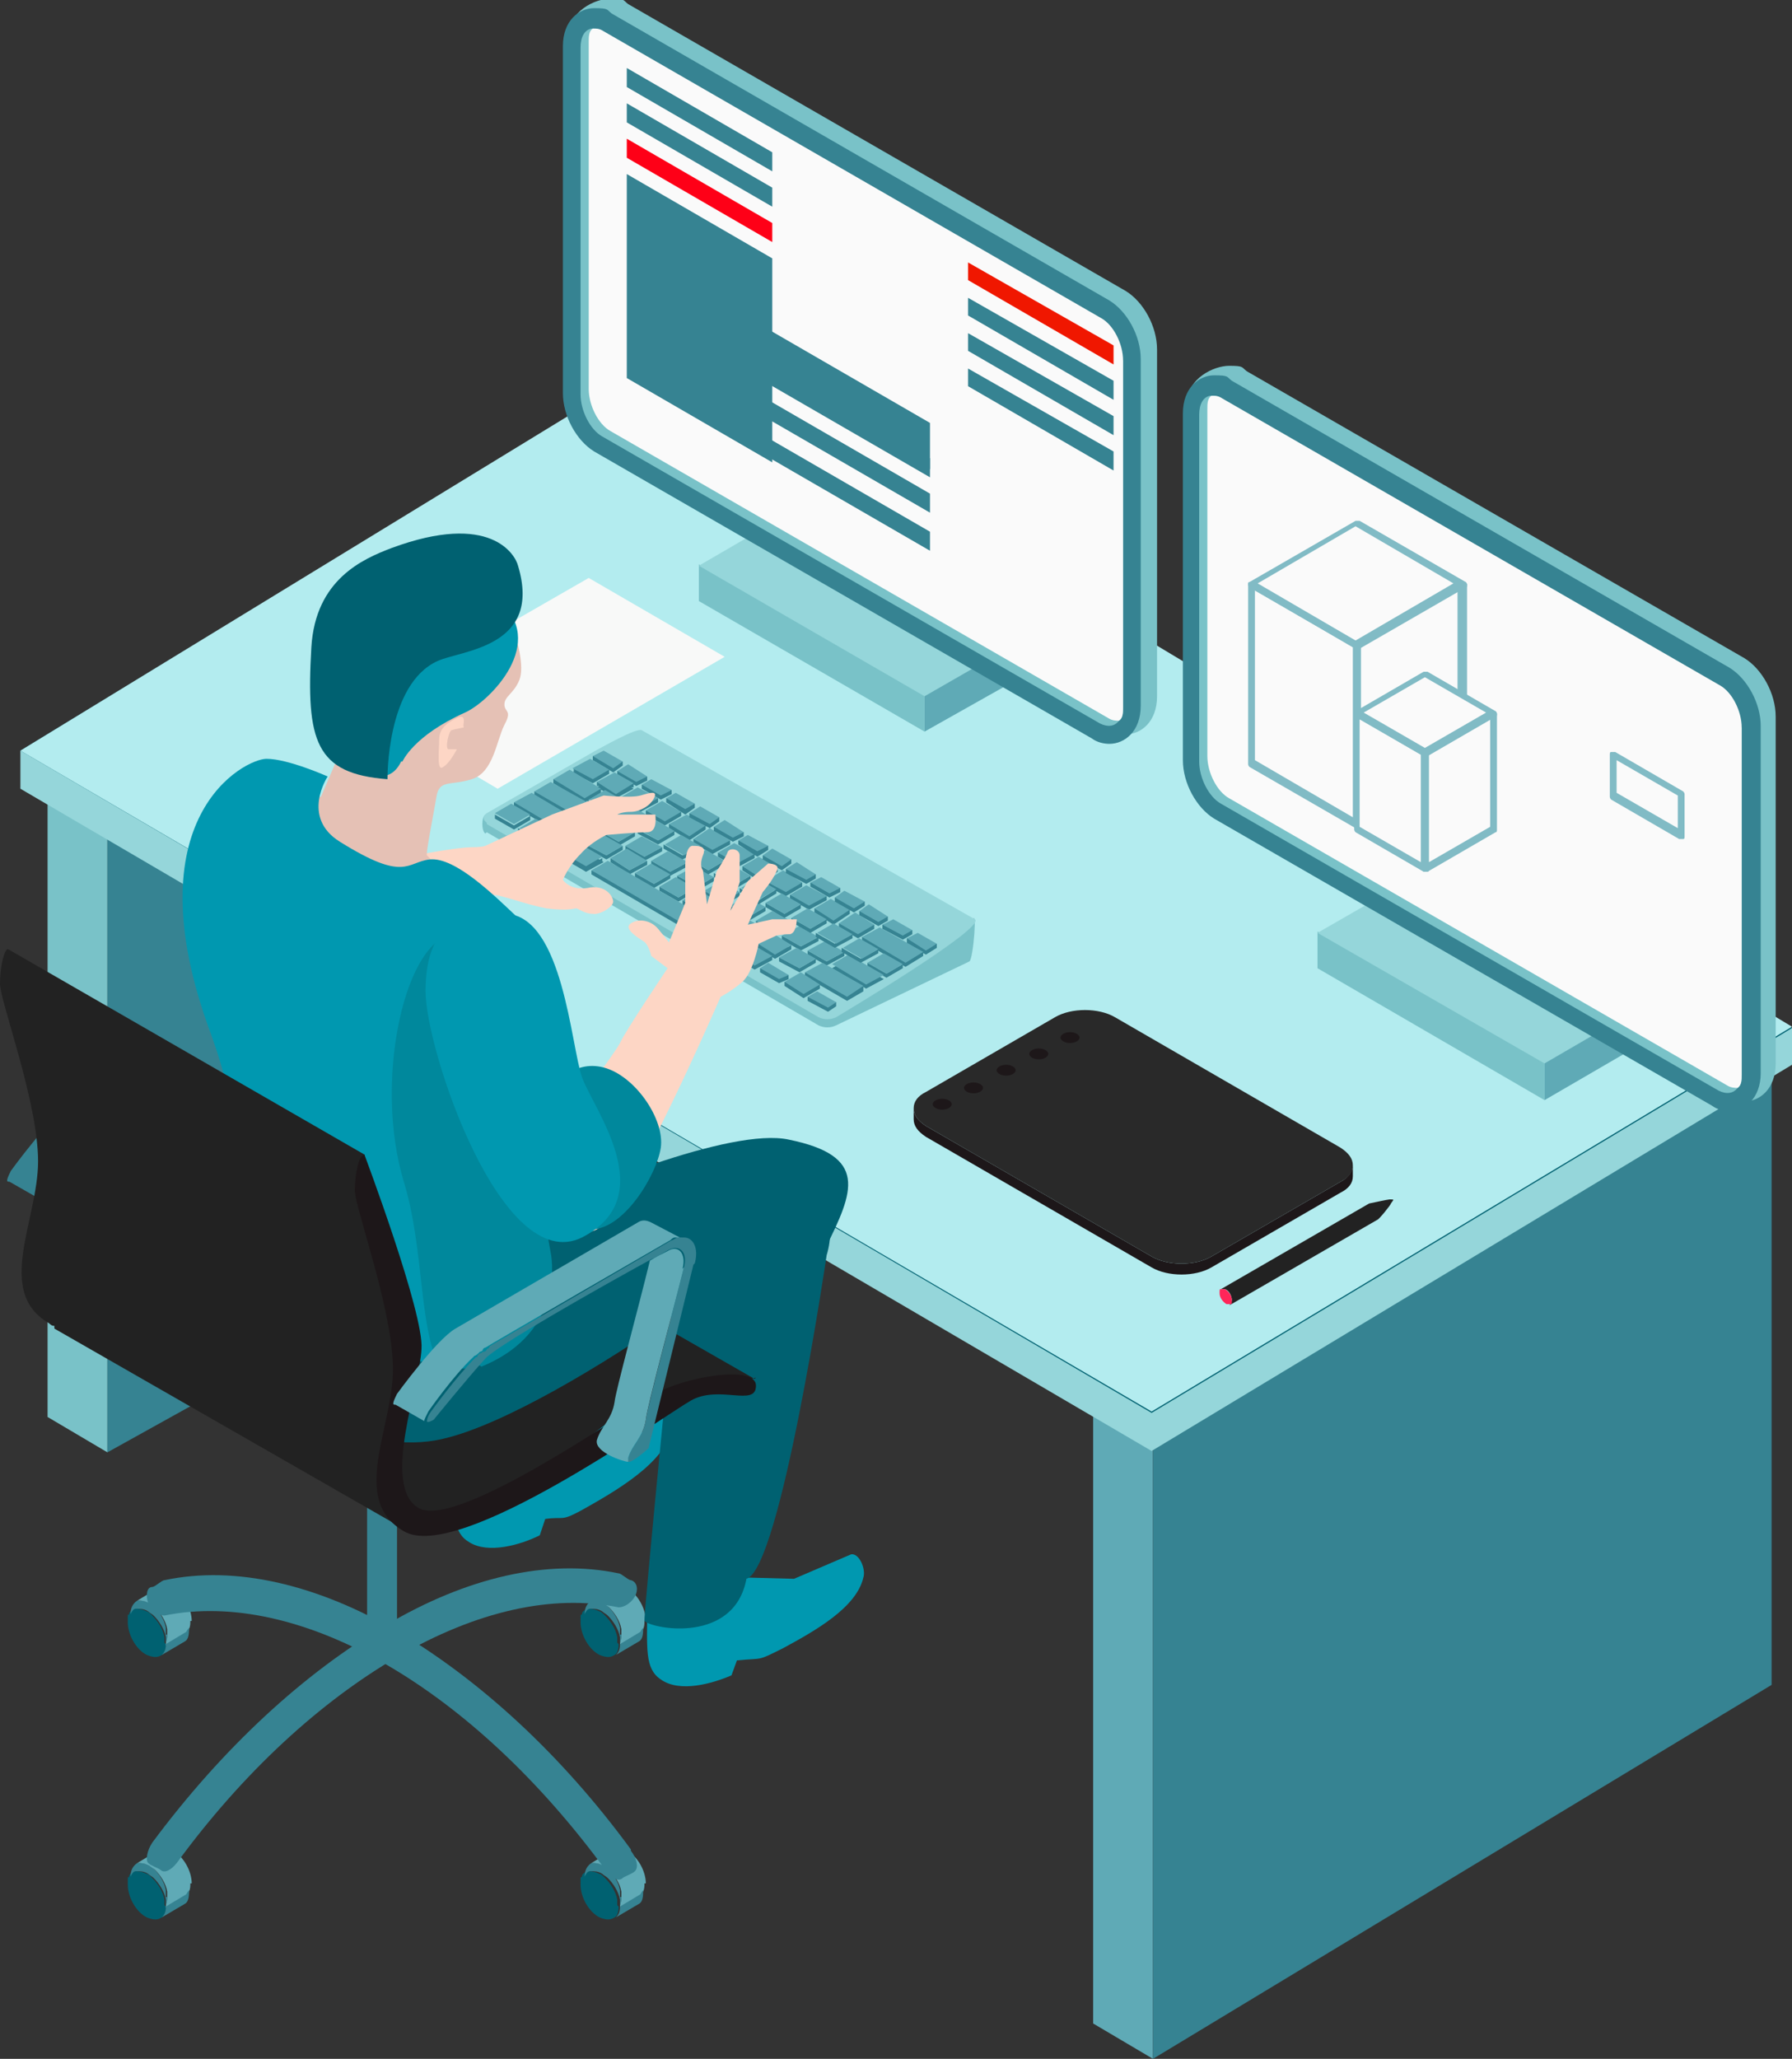<?xml version="1.0" encoding="UTF-8"?>
<svg id="_レイヤー_1" data-name="レイヤー_1" xmlns="http://www.w3.org/2000/svg" version="1.1" viewBox="0 0 131.8 151.4">
  <rect x="0" y="0" width="131.8" height="151.4" fill="#333333" stroke="none"/>
  <!-- Generator: Adobe Illustrator 29.1.0, SVG Export Plug-In . SVG Version: 2.1.0 Build 142)  -->
  <defs>
    <style>
      .st0 {
        fill: #292929;
      }

      .st1, .st2 {
        fill: #006171;
      }

      .st1, .st3 {
        fill-rule: evenodd;
      }

      .st4 {
        fill: #fdd6c5;
      }

      .st3, .st5 {
        fill: #0098b0;
      }

      .st6 {
        fill: #79c2c8;
      }

      .st7 {
        fill: #f01700;
      }

      .st8 {
        fill: #81bbc5;
      }

      .st9 {
        fill: #95d6da;
      }

      .st10 {
        fill: #fe0017;
      }

      .st11 {
        fill: #fafafa;
      }

      .st12 {
        fill: #5faab6;
      }

      .st13 {
        fill: #e5c1b5;
      }

      .st14 {
        fill: #00889c;
      }

      .st15 {
        fill: #1d1719;
      }

      .st16 {
        fill: #ff2659;
      }

      .st17 {
        fill: #b3ecef;
      }

      .st18 {
        fill: #f8f9f8;
      }

      .st19 {
        fill: #222;
      }

      .st20 {
        fill: #368392;
      }
    </style>
  </defs>
  <g>
    <g>
      <polygon class="st12" points="84.8 151.4 80.4 148.8 80.4 103.8 84.8 106.5 84.8 151.4"/>
      <polygon class="st6" points="7.9 106.8 3.5 104.2 3.5 57.6 7.9 60.2 7.9 106.8"/>
      <polygon class="st20" points="7.9 106.8 57.6 79.2 34.1 45.8 7.9 60.2 7.9 106.8"/>
      <polygon class="st20" points="130.3 123.9 84.8 151.4 84.8 106.5 130.3 78.9 130.3 123.9"/>
      <g>
        <polygon class="st9" points="84.7 106.7 1.5 58 1.5 55.2 131.8 75.6 131.8 78.3 84.7 106.7"/>
        <polygon class="st2" points="84.7 103.9 1.5 55.2 49.3 26.1 131.8 75.6 84.7 103.9"/>
        <polygon class="st17" points="84.7 103.8 1.5 55.2 49.3 26 131.8 75.5 84.7 103.8"/>
      </g>
    </g>
    <g>
      <path class="st6" d="M35.8,61.2l24.4,14.2c.4.2.9.2,1.3,0l9.8-4.7c.3-.2.6-4.3.2-2.9l-26.5-11c-.4-.2-.9-.2-1.3,0l-8,3.1c-.3.2-.3,1.2,0,1.4Z"/>
      <g>
        <path class="st9" d="M35.8,60.6l24.4,14.2c.4.2.9.2,1.3,0,0,0,11.1-6.6,10.2-7.2l-24.5-13.9c-.4-.2-3,1.3-3.4,1.5l-8,4.6c-.3.2-.3.5,0,.7Z"/>
        <polygon class="st20" points="45.1 56.8 43.6 55.9 44.4 55.5 45.8 56.3 45.1 56.8"/>
        <polygon class="st20" points="46.8 57.8 45.4 57 46.2 56.5 47.6 57.4 46.8 57.8"/>
        <polygon class="st20" points="43.6 57.6 42.1 56.8 43.4 56.1 44.8 56.9 43.6 57.6"/>
        <polygon class="st20" points="45.3 58.7 43.9 57.9 45.2 57.1 46.6 58 45.3 58.7"/>
        <polygon class="st20" points="67.9 70.3 66.6 71.1 63.4 69.2 63.4 68.9 67.9 70 67.9 70.3"/>
        <polygon class="st20" points="44.2 58.3 43 59 40.7 57.6 41.9 56.9 44.2 58.3"/>
        <polygon class="st20" points="41.9 60 39.3 58.5 40.5 57.8 43.2 59.3 41.9 60"/>
        <polygon class="st20" points="57 68.8 55.6 68 56.8 67.3 58.3 68.1 57 68.8"/>
        <polygon class="st20" points="65 72 63.7 72.7 61.2 71.2 62.4 70.5 65 72"/>
        <polygon class="st20" points="41 61.2 37.8 59.3 39.1 58.6 42.3 60.5 41 61.2"/>
        <polygon class="st20" points="42.8 62.2 41.4 61.4 42.6 60.7 44 61.5 42.8 62.2"/>
        <polygon class="st20" points="57 70.5 55.6 69.6 56.8 68.9 58.2 69.8 57 70.5"/>
        <polygon class="st20" points="62.3 73.6 59.2 71.8 59.2 71.5 63.5 72.5 63.5 72.9 62.3 73.6"/>
        <polygon class="st20" points="43.1 64.1 41.7 63.3 42.9 62.5 44.4 63.4 43.1 64.1"/>
        <polygon class="st20" points="56.8 70.6 55.5 71.3 43.5 64.3 43.5 64 56.8 70.3 56.8 70.6"/>
        <polygon class="st20" points="57.3 72.3 55.9 71.5 55.9 71.2 58 71.7 58 72 57.3 72.3"/>
        <polygon class="st20" points="59.1 73.4 57.7 72.5 57.7 72.2 60.3 72.4 60.3 72.7 59.1 73.4"/>
        <polygon class="st20" points="60.9 74.4 59.4 73.6 59.4 73.3 61.5 73.7 61.5 74 60.9 74.4"/>
        <rect class="st20" x="43.6" y="55.6" width=".9" height=".3"/>
        <rect class="st20" x="45.2" y="56" width=".6" height=".3"/>
        <rect class="st20" x="46.6" y="57.1" width="1" height=".3"/>
        <rect class="st20" x="45.4" y="56.7" width="1" height=".3"/>
        <rect class="st20" x="43.9" y="57.5" width="1.2" height=".3"/>
        <rect class="st20" x="45.7" y="57.6" width=".9" height=".3"/>
        <rect class="st20" x="42.2" y="56.5" width="1" height=".3"/>
        <rect class="st20" x="43.5" y="56.6" width="1.3" height=".3"/>
        <rect class="st20" x="40.7" y="57.3" width="1.1" height=".3"/>
        <rect class="st20" x="41.8" y="58" width="2.4" height=".3"/>
        <rect class="st20" x="39.3" y="58.2" width=".9" height=".3"/>
        <rect class="st20" x="41.2" y="59" width="2" height=".3"/>
        <rect class="st20" x="39.6" y="60.2" width="2.7" height=".3"/>
        <rect class="st20" x="37.8" y="59" width=".8" height=".3"/>
        <rect class="st20" x="42.5" y="61.2" width="1.6" height=".3"/>
        <rect class="st20" x="41.4" y="61.1" width="1" height=".3"/>
        <polygon class="st12" points="45.1 56.5 43.6 55.6 44.4 55.2 45.8 56 45.1 56.5"/>
        <polygon class="st12" points="46.8 57.5 45.4 56.7 46.2 56.2 47.6 57.1 46.8 57.5"/>
        <g>
          <polygon class="st20" points="68.1 70.2 66.7 69.4 66.7 69 68.9 69.4 68.9 69.7 68.1 70.2"/>
          <polygon class="st12" points="68.1 69.9 66.7 69 67.5 68.6 68.9 69.4 68.1 69.9"/>
        </g>
        <polygon class="st12" points="43.6 57.3 42.1 56.5 43.4 55.8 44.8 56.6 43.6 57.3"/>
        <polygon class="st12" points="45.3 58.4 43.9 57.5 45.2 56.8 46.6 57.6 45.3 58.4"/>
        <g>
          <polygon class="st20" points="63.1 69 61.7 68.2 61.7 67.9 64.3 68 64.3 68.3 63.1 69"/>
          <polygon class="st12" points="63.1 68.7 61.7 67.9 62.9 67.1 64.3 68 63.1 68.7"/>
        </g>
        <g>
          <polygon class="st20" points="61.3 68 59.9 67.1 59.9 66.8 62.5 66.9 62.5 67.2 61.3 68"/>
          <polygon class="st12" points="61.3 67.7 59.9 66.8 61.1 66.1 62.5 66.9 61.3 67.7"/>
        </g>
        <g>
          <polygon class="st20" points="59.5 66.9 58.1 66.1 58.1 65.8 60.8 65.9 60.8 66.2 59.5 66.9"/>
          <polygon class="st12" points="59.5 66.6 58.1 65.8 59.3 65.1 60.8 65.9 59.5 66.6"/>
        </g>
        <g>
          <polygon class="st20" points="57.8 65.9 56.3 65.1 56.3 64.8 59 64.9 59 65.2 57.8 65.9"/>
          <polygon class="st12" points="57.8 65.6 56.3 64.8 57.6 64 59 64.9 57.8 65.6"/>
        </g>
        <g>
          <polygon class="st20" points="56 64.9 54.6 64 54.6 63.7 57.2 63.8 57.2 64.1 56 64.9"/>
          <polygon class="st12" points="56 64.6 54.6 63.7 55.8 63 57.2 63.8 56 64.6"/>
        </g>
        <g>
          <polygon class="st20" points="54.2 63.8 52.8 63 52.8 62.7 55.5 62.8 55.5 63.1 54.2 63.8"/>
          <polygon class="st12" points="54.2 63.5 52.8 62.7 54 62 55.5 62.8 54.2 63.5"/>
        </g>
        <g>
          <polygon class="st20" points="52.4 62.8 51 62 51 61.7 53.7 61.8 53.7 62.1 52.4 62.8"/>
          <polygon class="st12" points="52.4 62.5 51 61.7 52.2 60.9 53.7 61.8 52.4 62.5"/>
        </g>
        <g>
          <polygon class="st20" points="50.7 61.8 49.2 60.9 49.2 60.6 51.9 60.7 51.9 61 50.7 61.8"/>
          <polygon class="st12" points="50.7 61.5 49.2 60.6 50.5 59.9 51.9 60.7 50.7 61.5"/>
        </g>
        <g>
          <polygon class="st20" points="48.9 60.7 47.5 59.9 47.5 59.6 50.1 59.7 50.1 60 48.9 60.7"/>
          <polygon class="st12" points="48.9 60.4 47.5 59.6 48.7 58.9 50.1 59.7 48.9 60.4"/>
        </g>
        <g>
          <polygon class="st20" points="47.1 59.7 45.7 58.9 45.7 58.6 48.4 58.7 48.4 59 47.1 59.7"/>
          <polygon class="st12" points="47.1 59.4 45.7 58.6 46.9 57.9 48.4 58.7 47.1 59.4"/>
        </g>
        <polygon class="st12" points="67.9 70 66.6 70.8 63.4 68.9 64.7 68.2 67.9 70"/>
        <polygon class="st12" points="44.2 58 43 58.7 40.7 57.3 41.9 56.6 44.2 58"/>
        <g>
          <polygon class="st20" points="65.2 71.6 63.8 70.8 63.8 71.1 65.2 71.9 66.4 71.2 66.4 70.9 65.2 71.6"/>
          <path class="st12" d="M66.4,70.9l-1.4-.8-1.2.7s1.4.8,1.4.8l1.2-.7Z"/>
        </g>
        <polygon class="st12" points="41.9 59.7 39.3 58.2 40.5 57.5 43.2 59 41.9 59.7"/>
        <g>
          <polygon class="st20" points="58.9 69.6 57.5 68.8 57.5 69.1 58.9 69.9 60.2 69.2 60.2 68.9 58.9 69.6"/>
          <polygon class="st12" points="60.2 68.9 58.8 68.1 57.5 68.8 58.9 69.6 60.2 68.9"/>
        </g>
        <g>
          <polygon class="st20" points="57 68.5 55.6 67.7 55.6 68 57 68.8 58.3 68.1 58.3 67.8 57 68.5"/>
          <polygon class="st12" points="58.3 67.8 56.8 67 55.6 67.7 57 68.5 58.3 67.8"/>
        </g>
        <g>
          <polygon class="st20" points="55.1 67.4 53.7 66.6 53.7 66.9 55.1 67.7 56.3 67 56.3 66.7 55.1 67.4"/>
          <polygon class="st12" points="56.3 66.7 54.9 65.9 53.7 66.6 55.1 67.4 56.3 66.7"/>
        </g>
        <g>
          <polygon class="st20" points="53.2 66.3 51.8 65.5 51.8 65.8 53.2 66.6 54.4 65.9 54.4 65.6 53.2 66.3"/>
          <polygon class="st12" points="54.4 65.6 53 64.8 51.8 65.5 53.2 66.3 54.4 65.6"/>
        </g>
        <g>
          <polygon class="st20" points="51.3 65.2 49.8 64.4 49.8 64.7 51.3 65.5 52.5 64.8 52.5 64.5 51.3 65.2"/>
          <polygon class="st12" points="52.5 64.5 51.1 63.7 49.8 64.4 51.3 65.2 52.5 64.5"/>
        </g>
        <g>
          <polygon class="st20" points="49.3 64.1 47.9 63.3 47.9 63.6 49.3 64.4 50.6 63.7 50.6 63.4 49.3 64.1"/>
          <polygon class="st12" points="50.6 63.4 49.1 62.6 47.9 63.3 49.3 64.1 50.6 63.4"/>
        </g>
        <g>
          <polygon class="st20" points="47.4 63 46 62.2 46 62.5 47.4 63.3 48.7 62.6 48.7 62.3 47.4 63"/>
          <polygon class="st12" points="48.7 62.3 47.2 61.5 46 62.2 47.4 63 48.7 62.3"/>
        </g>
        <g>
          <polygon class="st20" points="45.5 61.9 44.1 61.1 44.1 61.4 45.5 62.2 46.7 61.5 46.7 61.2 45.5 61.9"/>
          <polygon class="st12" points="46.7 61.2 45.3 60.4 44.1 61.1 45.5 61.9 46.7 61.2"/>
        </g>
        <g>
          <polygon class="st20" points="43.6 60.8 42.1 60 42.1 60.3 43.6 61.1 44.8 60.4 44.8 60.1 43.6 60.8"/>
          <polygon class="st12" points="44.8 60.1 43.4 59.3 42.1 60 43.6 60.8 44.8 60.1"/>
        </g>
        <g>
          <polygon class="st20" points="60.8 70.7 59.4 69.9 59.4 70.2 60.8 71 62.1 70.3 62.1 70 60.8 70.7"/>
          <polygon class="st12" points="62.1 70 60.7 69.2 59.4 69.9 60.8 70.7 62.1 70"/>
        </g>
        <polygon class="st12" points="65 71.7 63.7 72.4 61.2 70.9 62.4 70.2 65 71.7"/>
        <polygon class="st12" points="41 60.9 37.8 59 39.1 58.3 42.3 60.2 41 60.9"/>
        <polygon class="st12" points="42.8 61.9 41.4 61.1 42.6 60.4 44 61.2 42.8 61.9"/>
        <g>
          <polygon class="st20" points="58.8 71.2 57.3 70.4 57.3 70.7 58.8 71.5 60 70.8 60 70.5 58.8 71.2"/>
          <polygon class="st12" points="60 70.5 58.6 69.7 57.3 70.4 58.8 71.2 60 70.5"/>
        </g>
        <g>
          <polygon class="st20" points="57 70.2 55.6 69.3 55.6 69.6 57 70.5 58.2 69.8 58.2 69.5 57 70.2"/>
          <polygon class="st12" points="58.2 69.5 56.8 68.6 55.6 69.3 57 70.2 58.2 69.5"/>
        </g>
        <g>
          <polygon class="st20" points="55.2 69.1 53.8 68.3 53.8 68.6 55.2 69.4 56.4 68.7 56.4 68.4 55.2 69.1"/>
          <polygon class="st12" points="56.4 68.4 55 67.6 53.8 68.3 55.2 69.1 56.4 68.4"/>
        </g>
        <g>
          <polygon class="st20" points="53.4 68.1 52 67.3 52 67.6 53.4 68.4 54.7 67.7 54.7 67.4 53.4 68.1"/>
          <polygon class="st12" points="54.7 67.4 53.2 66.6 52 67.3 53.4 68.1 54.7 67.4"/>
        </g>
        <g>
          <polygon class="st20" points="51.7 67.1 50.2 66.2 50.2 66.5 51.7 67.4 52.9 66.7 52.9 66.4 51.7 67.1"/>
          <polygon class="st12" points="52.9 66.4 51.5 65.5 50.2 66.2 51.7 67.1 52.9 66.4"/>
        </g>
        <g>
          <polygon class="st20" points="49.9 66 48.5 65.2 48.5 65.5 49.9 66.3 51.1 65.6 51.1 65.3 49.9 66"/>
          <polygon class="st12" points="51.1 65.3 49.7 64.5 48.5 65.2 49.9 66 51.1 65.3"/>
        </g>
        <g>
          <polygon class="st20" points="48.1 65 46.7 64.2 46.7 64.5 48.1 65.3 49.3 64.6 49.3 64.3 48.1 65"/>
          <polygon class="st12" points="49.3 64.3 47.9 63.5 46.7 64.2 48.1 65 49.3 64.3"/>
        </g>
        <g>
          <polygon class="st20" points="46.3 64 44.9 63.1 44.9 63.4 46.3 64.3 47.6 63.6 47.6 63.3 46.3 64"/>
          <polygon class="st12" points="47.6 63.3 46.1 62.4 44.9 63.1 46.3 64 47.6 63.3"/>
        </g>
        <g>
          <polygon class="st20" points="44.6 62.9 43.1 62.1 43.1 62.4 44.6 63.2 45.8 62.5 45.8 62.2 44.6 62.9"/>
          <polygon class="st12" points="45.8 62.2 44.4 61.4 43.1 62.1 44.6 62.9 45.8 62.2"/>
        </g>
        <polygon class="st12" points="62.3 73.3 59.2 71.5 60.5 70.8 63.5 72.5 62.3 73.3"/>
        <g>
          <path class="st20" d="M37.8,60.7l-1.4-.8v.3s1.4.8,1.4.8l1.2-.7v-.3l-1.2.7Z"/>
          <path class="st12" d="M37.6,59.1l-1.2.7,1.4.8,1.2-.7s-1.4-.8-1.4-.8Z"/>
        </g>
        <g>
          <polygon class="st20" points="39.6 61.7 38.1 60.9 38.1 61.2 39.6 62 40.8 61.3 40.8 61 39.6 61.7"/>
          <path class="st12" d="M39.4,60.2l-1.2.7,1.4.8,1.2-.7s-1.4-.8-1.4-.8Z"/>
        </g>
        <g>
          <polygon class="st20" points="41.3 62.8 39.9 61.9 39.9 62.2 41.3 63.1 42.6 62.3 42.6 62 41.3 62.8"/>
          <path class="st12" d="M41.2,61.2l-1.2.7,1.4.8,1.2-.7s-1.4-.8-1.4-.8Z"/>
        </g>
        <g>
          <polygon class="st20" points="43.1 63.8 41.7 63 41.7 63.2 43.1 64.1 44.3 63.4 44.3 63.1 43.1 63.8"/>
          <path class="st12" d="M42.9,62.2l-1.2.7,1.4.8,1.2-.7s-1.4-.8-1.4-.8Z"/>
        </g>
        <polygon class="st12" points="56.8 70.3 55.5 71 43.5 64 44.7 63.3 56.8 70.3"/>
        <polygon class="st12" points="57.3 72 55.9 71.2 56.5 70.8 58 71.7 57.3 72"/>
        <polygon class="st12" points="59.1 73.1 57.7 72.2 58.9 71.5 60.3 72.4 59.1 73.1"/>
        <polygon class="st12" points="60.9 74.1 59.4 73.3 60.1 72.9 61.5 73.7 60.9 74.1"/>
        <g>
          <polygon class="st20" points="63.3 70.5 61.9 69.7 61.9 70 63.3 70.8 64.6 70.1 64.6 69.8 63.3 70.5"/>
          <path class="st12" d="M64.6,69.8l-1.4-.8-1.2.7s1.4.8,1.4.8l1.2-.7Z"/>
        </g>
        <g>
          <polygon class="st20" points="61.4 69.4 60 68.6 60 68.9 61.4 69.7 62.7 69 62.7 68.7 61.4 69.4"/>
          <path class="st12" d="M62.7,68.7l-1.4-.8-1.2.7s1.4.8,1.4.8l1.2-.7Z"/>
        </g>
        <g>
          <polygon class="st20" points="59.6 68.3 58.2 67.5 58.2 67.8 59.6 68.6 60.8 67.9 60.8 67.6 59.6 68.3"/>
          <path class="st12" d="M60.8,67.6l-1.4-.8-1.2.7s1.4.8,1.4.8l1.2-.7Z"/>
        </g>
        <g>
          <polygon class="st20" points="57.7 67.2 56.3 66.4 56.3 66.7 57.7 67.5 58.9 66.8 58.9 66.5 57.7 67.2"/>
          <path class="st12" d="M58.9,66.5l-1.4-.8-1.2.7s1.4.8,1.4.8l1.2-.7Z"/>
        </g>
        <g>
          <polygon class="st20" points="55.8 66.2 54.4 65.3 54.4 65.6 55.8 66.5 57.1 65.7 57.1 65.4 55.8 66.2"/>
          <path class="st12" d="M57.1,65.4l-1.4-.8-1.2.7s1.4.8,1.4.8l1.2-.7Z"/>
        </g>
        <g>
          <polygon class="st20" points="54 65.1 52.5 64.2 52.5 64.5 54 65.4 55.2 64.7 55.2 64.4 54 65.1"/>
          <path class="st12" d="M55.2,64.4l-1.4-.8-1.2.7s1.4.8,1.4.8l1.2-.7Z"/>
        </g>
        <g>
          <polygon class="st20" points="52.1 64 50.7 63.2 50.7 63.5 52.1 64.3 53.3 63.6 53.3 63.3 52.1 64"/>
          <path class="st12" d="M53.3,63.3l-1.4-.8-1.2.7s1.4.8,1.4.8l1.2-.7Z"/>
        </g>
        <g>
          <polygon class="st20" points="50.2 62.9 48.8 62.1 48.8 62.4 50.2 63.2 51.5 62.5 51.5 62.2 50.2 62.9"/>
          <path class="st12" d="M51.5,62.2l-1.4-.8-1.2.7s1.4.8,1.4.8l1.2-.7Z"/>
        </g>
        <g>
          <polygon class="st20" points="48.4 61.8 46.9 61 46.9 61.3 48.4 62.1 49.6 61.4 49.6 61.1 48.4 61.8"/>
          <path class="st12" d="M49.6,61.1l-1.4-.8-1.2.7s1.4.8,1.4.8l1.2-.7Z"/>
        </g>
        <g>
          <polygon class="st20" points="46.5 60.7 45.1 59.9 45.1 60.2 46.5 61 47.7 60.3 47.7 60 46.5 60.7"/>
          <path class="st12" d="M47.7,60l-1.4-.8-1.2.7s1.4.8,1.4.8l1.2-.7Z"/>
        </g>
        <g>
          <polygon class="st20" points="44.6 59.6 43.2 58.8 43.2 59.1 44.6 59.9 45.9 59.2 45.9 58.9 44.6 59.6"/>
          <path class="st12" d="M45.9,58.9l-1.4-.8-1.2.7s1.4.8,1.4.8l1.2-.7Z"/>
        </g>
        <g>
          <polygon class="st20" points="66.4 69.1 64.9 68.3 64.9 68 67.1 68.4 67.1 68.7 66.4 69.1"/>
          <polygon class="st12" points="66.4 68.8 64.9 68 65.7 67.6 67.1 68.4 66.4 68.8"/>
        </g>
        <g>
          <polygon class="st20" points="64.6 68.1 63.2 67.3 63.2 67 65.3 67.4 65.3 67.7 64.6 68.1"/>
          <polygon class="st12" points="64.6 67.8 63.2 67 63.9 66.5 65.3 67.4 64.6 67.8"/>
        </g>
        <g>
          <polygon class="st20" points="62.8 67.1 61.4 66.3 61.4 66 63.6 66.3 63.6 66.6 62.8 67.1"/>
          <polygon class="st12" points="62.8 66.8 61.4 66 62.1 65.5 63.6 66.3 62.8 66.8"/>
        </g>
        <g>
          <polygon class="st20" points="61 66 59.6 65.2 59.6 64.9 61.8 65.3 61.8 65.6 61 66"/>
          <polygon class="st12" points="61 65.7 59.6 64.9 60.4 64.5 61.8 65.3 61 65.7"/>
        </g>
        <g>
          <polygon class="st20" points="59.3 65 57.8 64.2 57.8 63.9 60 64.3 60 64.6 59.3 65"/>
          <polygon class="st12" points="59.3 64.7 57.8 63.9 58.6 63.4 60 64.3 59.3 64.7"/>
        </g>
        <g>
          <polygon class="st20" points="57.5 64 56.1 63.2 56.1 62.9 58.2 63.2 58.2 63.5 57.5 64"/>
          <polygon class="st12" points="57.5 63.7 56.1 62.9 56.8 62.4 58.2 63.2 57.5 63.7"/>
        </g>
        <g>
          <polygon class="st20" points="55.7 63 54.3 62.1 54.3 61.8 56.5 62.2 56.5 62.5 55.7 63"/>
          <polygon class="st12" points="55.7 62.6 54.3 61.8 55 61.4 56.5 62.2 55.7 62.6"/>
        </g>
        <g>
          <polygon class="st20" points="53.9 61.9 52.5 61.1 52.5 60.8 54.7 61.2 54.7 61.5 53.9 61.9"/>
          <polygon class="st12" points="53.9 61.6 52.5 60.8 53.3 60.3 54.7 61.2 53.9 61.6"/>
        </g>
        <g>
          <polygon class="st20" points="52.2 60.9 50.7 60.1 50.7 59.8 52.9 60.1 52.9 60.4 52.2 60.9"/>
          <polygon class="st12" points="52.2 60.6 50.7 59.8 51.5 59.3 52.9 60.1 52.2 60.6"/>
        </g>
        <g>
          <polygon class="st20" points="50.4 59.9 49 59 49 58.7 51.1 59.1 51.1 59.4 50.4 59.9"/>
          <polygon class="st12" points="50.4 59.5 49 58.7 49.7 58.3 51.1 59.1 50.4 59.5"/>
        </g>
        <g>
          <polygon class="st20" points="48.6 58.8 47.2 58 47.2 57.7 49.4 58.1 49.4 58.4 48.6 58.8"/>
          <polygon class="st12" points="48.6 58.5 47.2 57.7 47.9 57.3 49.4 58.1 48.6 58.5"/>
        </g>
      </g>
    </g>
    <polygon class="st18" points="36.6 58 53.3 48.3 43.3 42.5 26.6 52.1 36.6 58"/>
    <g>
      <g>
        <path class="st20" d="M22.6,76.6l-3.3,13.5s-1.2,1.1-1.5,1c0,0-.1-.1,0-.3.3-1,1.1-1.5,1.3-2.8.1-.9,1.9-7.6,2.8-11.2.3-1.1-.3-1.7-1.1-1.3-.4.2-.8.5-1.3.7-4.2,2.3-11.4,6.4-12.2,7.3-1.2,1.3-3.8,4.5-3.8,4.5,0,0-.5.3-.5.1,0,0,0-.3.3-.7,0,0,1.8-2.5,3.3-4h.1c0-.2.2-.3.3-.3,0,0,0,0,.1-.1,0,0,0,0,.1,0,.1,0,.2-.1.2-.2.1,0,.2-.1.2-.2l13.4-7.8c.1,0,.2-.1.4-.2.2,0,.3,0,.5,0,.9,0,1.5.7.8,1.9Z"/>
        <path class="st20" d="M21.9,76.8c-.9,3.6-2.7,10.2-2.8,11.2-.2,1.3-1,1.8-1.3,2.8,0,.2,0,.3,0,.3-.3,0-2.5-.7-2.3-1.6.3-1,1.1-1.5,1.3-2.8.1-.9,1.7-6.7,2.6-10.4.5-.3.9-.5,1.3-.7.8-.5,1.4.2,1.1,1.3Z"/>
        <path class="st20" d="M21.8,74.6c-.1,0-.3,0-.5,0-.1,0-.2,0-.4.2,0,0-13.5,7.8-13.6,7.9-.1,0-.2.1-.2.2,0,0-.1.1-.2.1,0,0,0,0-.1.1,0,0-.2.2-.3.2,0,0,0,0-.1.1-1.5,1.4-3.3,4-3.3,4-.2.4-.3.6-.3.7l-2.1-1.2c-.2,0-.3,0,.1-.8,0,0,2.9-4,4.3-4.8l13.4-7.8c.3-.2.6-.2,1,0l2.1,1.1Z"/>
      </g>
      <polygon class="st2" points="29.5 100.8 29.3 110.5 28.4 109.6 29.5 100.8"/>
      <g>
        <g>
          <g>
            <g>
              <path class="st20" d="M47.1,139.3c0,0-.1,0-.2.1h.2Z"/>
              <path class="st2" d="M45.5,140.2c0,.4-.1.7-.3.8-.3.2-.6.2-1.1,0-.8-.4-1.4-1.5-1.4-2.4s0-.4.1-.6c0-.2.2-.3.4-.4.2,0,.5,0,.9.2.1,0,.3.2.4.3.4.4.8,1,.9,1.6,0,.1,0,.3,0,.4,0,0,0,0,0,0Z"/>
              <path class="st20" d="M45.7,139.5c0,.2,0,.4-.1.6,0-.1,0-.3,0-.4-.1-.6-.5-1.2-.9-1.6-.1-.1-.3-.2-.4-.3-.3-.2-.6-.2-.9-.2-.2,0-.3.2-.4.4,0,0,0,0,0,0,0-.5.2-.8.5-1,.2,0,.5,0,.8.1.2.1.3.2.4.3.4.4.8,1,.9,1.6,0,.2,0,.3,0,.5Z"/>
              <path class="st12" d="M47.4,138.5c0,.2,0,.4-.1.6,0,.1-.1.2-.2.3l-1.5.9c0,0,0-.1,0-.1,0-.2.1-.3.1-.6s0-.3,0-.5c-.1-.6-.5-1.2-.9-1.6-.1-.1-.3-.2-.4-.3-.4-.2-.6-.2-.9-.2l1.5-.9c.3-.2.7-.2,1.1,0,.8.4,1.4,1.5,1.4,2.4Z"/>
              <path class="st20" d="M47.3,139.2c0,.4-.1.7-.3.8l-1.7,1c.2-.2.3-.4.3-.8l1.5-.9c0,0,.1-.2.2-.3,0,0,0,0,0,0Z"/>
            </g>
            <g>
              <path class="st20" d="M13.7,120.1c0,0-.1,0-.2.1h.2Z"/>
              <path class="st2" d="M12.2,120.9c0,.4-.1.7-.3.8-.3.2-.6.2-1.1,0-.8-.4-1.4-1.5-1.4-2.4s0-.4.1-.6c0-.2.2-.3.4-.4.2,0,.5,0,.9.2.1,0,.3.2.4.3.4.4.8,1,.9,1.6,0,.1,0,.3,0,.4,0,0,0,0,0,0Z"/>
              <path class="st20" d="M12.3,120.2c0,.2,0,.4-.1.6,0-.1,0-.3,0-.4-.1-.6-.5-1.2-.9-1.6-.1-.1-.3-.2-.4-.3-.3-.2-.6-.2-.9-.2-.2,0-.3.2-.4.4,0,0,0,0,0,0,0-.5.2-.8.5-1,.2,0,.5,0,.8.1.2.1.3.2.4.3.4.4.8,1,.9,1.6,0,.2,0,.3,0,.5Z"/>
              <path class="st12" d="M14,119.2c0,.2,0,.4-.1.6,0,.1-.1.2-.2.3l-1.5.9c0,0,0-.1,0-.1,0-.2.1-.3.1-.6s0-.3,0-.5c-.1-.6-.5-1.2-.9-1.6-.1-.1-.3-.2-.4-.3-.4-.2-.6-.2-.9-.2l1.5-.9c.3-.2.7-.2,1.1,0,.8.4,1.4,1.5,1.4,2.4Z"/>
              <path class="st20" d="M13.9,119.9c0,.4-.1.7-.3.8l-1.7,1c.2-.2.3-.4.3-.8l1.5-.9c0,0,.1-.2.2-.3,0,0,0,0,0,0Z"/>
            </g>
            <g>
              <path class="st20" d="M13.7,139.3c0,0-.1,0-.2.1h.2Z"/>
              <path class="st2" d="M12.2,140.2c0,.4-.1.7-.3.8-.3.2-.6.2-1.1,0-.8-.4-1.4-1.5-1.4-2.4s0-.4.1-.6c0-.2.2-.3.4-.4.2,0,.5,0,.9.2.1,0,.3.2.4.3.4.4.8,1,.9,1.6,0,.1,0,.3,0,.4,0,0,0,0,0,0Z"/>
              <path class="st20" d="M12.3,139.5c0,.2,0,.4-.1.6,0-.1,0-.3,0-.4-.1-.6-.5-1.2-.9-1.6-.1-.1-.3-.2-.4-.3-.3-.2-.6-.2-.9-.2-.2,0-.3.2-.4.4,0,0,0,0,0,0,0-.5.2-.8.5-1,.2,0,.5,0,.8.1.2.1.3.2.4.3.4.4.8,1,.9,1.6,0,.2,0,.3,0,.5Z"/>
              <path class="st12" d="M14,138.5c0,.2,0,.4-.1.6,0,.1-.1.2-.2.3l-1.5.9c0,0,0-.1,0-.1,0-.2.1-.3.1-.6s0-.3,0-.5c-.1-.6-.5-1.2-.9-1.6-.1-.1-.3-.2-.4-.3-.4-.2-.6-.2-.9-.2l1.5-.9c.3-.2.7-.2,1.1,0,.8.4,1.4,1.5,1.4,2.4Z"/>
              <path class="st20" d="M13.9,139.2c0,.4-.1.7-.3.8l-1.7,1c.2-.2.3-.4.3-.8l1.5-.9c0,0,.1-.2.2-.3,0,0,0,0,0,0Z"/>
            </g>
            <g>
              <path class="st20" d="M47.1,120.1c0,0-.1,0-.2.1h.2Z"/>
              <path class="st2" d="M45.5,120.9c0,.4-.1.7-.3.8-.3.2-.6.2-1.1,0-.8-.4-1.4-1.5-1.4-2.4s0-.4.1-.6c0-.2.2-.3.4-.4.2,0,.5,0,.9.2.1,0,.3.2.4.3.4.4.8,1,.9,1.6,0,.1,0,.3,0,.4,0,0,0,0,0,0Z"/>
              <path class="st20" d="M45.7,120.2c0,.2,0,.4-.1.6,0-.1,0-.3,0-.4-.1-.6-.5-1.2-.9-1.6-.1-.1-.3-.2-.4-.3-.3-.2-.6-.2-.9-.2-.2,0-.3.2-.4.4,0,0,0,0,0,0,0-.5.2-.8.5-1,.2,0,.5,0,.8.1.2.1.3.2.4.3.4.4.8,1,.9,1.6,0,.2,0,.3,0,.5Z"/>
              <path class="st12" d="M47.4,119.2c0,.2,0,.4-.1.6,0,.1-.1.2-.2.3l-1.5.9c0,0,0-.1,0-.1,0-.2.1-.3.1-.6s0-.3,0-.5c-.1-.6-.5-1.2-.9-1.6-.1-.1-.3-.2-.4-.3-.4-.2-.6-.2-.9-.2l1.5-.9c.3-.2.7-.2,1.1,0,.8.4,1.4,1.5,1.4,2.4Z"/>
              <path class="st20" d="M47.3,119.9c0,.4-.1.7-.3.8l-1.7,1c.2-.2.3-.4.3-.8l1.5-.9c0,0,.1-.2.2-.3,0,0,0,0,0,0Z"/>
            </g>
            <path class="st20" d="M46.4,116.2c-.2,0-.7-.5-.9-.5-5.2-1.1-11.2.3-17.1,3.8-6,3.5-12,9-17.2,16-.4.6-.5,1.3-.3,1.5.2.2.8.4.9.5.3.3.8,0,1.2-.5,4.9-6.7,10.6-11.9,16.3-15.2,5.7-3.3,11.3-4.6,16.2-3.6.4,0,.9-.3,1.2-.8.3-.6.1-1.1-.3-1.2Z"/>
            <path class="st20" d="M46.4,136c-5.2-7.1-11.2-12.5-17.1-16-6-3.5-12-4.9-17.2-3.8-.2,0-.7.5-.9.5-.4,0-.5.6-.3,1.2.3.6.8.9,1.2.9,4.9-1,10.6.3,16.3,3.6,5.7,3.3,11.3,8.5,16.2,15.2.4.5.9.8,1.2.5.1-.1.7-.3.9-.5.3-.3.1-1-.3-1.5Z"/>
          </g>
          <path class="st20" d="M29,121.1c-.5.3-1.2.3-1.7,0-.3-.2-.4-.5-.3-.7v-20.3l2.2,1.3v19.1c.1.2,0,.5-.3.7Z"/>
        </g>
        <g>
          <path class="st4" d="M27.1,62.7s2.6.5,3.5.2c.9-.2,3.3-.6,4.1-.6.8,0,1-.1,1-.1l4.9-2.3,3.8-1.4s2,.2,2.7,0c.7-.2,1.3-.4,1,.2-.3.6-1.1,1-1.7,1-.7,0-1,.2-1,.2h2.8c0,.1.2,1.3-.6,1.3-.8,0-3,.2-3,.2,0,0-1.1.5-1.9,1.4-.9.9-1.3,1.9-1.3,1.9,0,0,.5.8,1.8.6,1.3-.3,1.9.6,1.9,1s-1,1-1.5.9c-.6,0-1.1-.4-1.2-.4-.2,0-.6.2-2.2,0-1.6-.3-3.3-1-4-1-.7,0-2.1.2-2.1.2,0,0-9.2,1.2-11,1.1-1.8-.1-4.4-.2-3.8-3.6.6-3.5,7.9-.6,7.9-.6Z"/>
          <path class="st1" d="M33.3,87.4l1.2,22.8c0,.2,0,.4.2.4.8.4,3.3-.3,5.7-1.7,1-.6,1.8-17.1,2.4-17.6.3-.2.4-7,.4-7l-9.8,3Z"/>
          <path class="st13" d="M23.6,58.6l1.8-4.2s-2.7-3.9-1.8-7.1c.9-3.2,3-4.8,8-4.9,4.9,0,6,3.3,6.2,3.9.2.7.8,2.7.4,3.7s-1.1,1.2-1.1,1.8c0,.6.6.4,0,1.5-.6,1.2-.8,3.5-2.4,4-1.6.5-2.4,0-2.6,1.3-.2,1.2-.8,4.2-.7,4.3,13.1,13.4-15,1.6-7.9-4.3Z"/>
          <g>
            <g>
              <g>
                <path class="st20" d="M23.4,82.5h-1.7v.5c0,.1,0,.3.3.4.3.2.9.2,1.2,0,.2-.1.3-.3.3-.4v-.5Z"/>
                <path class="st2" d="M23.2,82.9c-.3.2-.9.2-1.2,0-.3-.2-.3-.5,0-.7.3-.2.9-.2,1.2,0,.3.2.3.5,0,.7Z"/>
              </g>
              <g>
                <path class="st20" d="M29.4,92.6h-1.7v.5c0,.1,0,.3.3.4.3.2.9.2,1.2,0,.2-.1.3-.3.3-.4v-.5Z"/>
                <path class="st2" d="M29.1,92.9c-.3.2-.9.2-1.2,0-.3-.2-.3-.5,0-.7.3-.2.9-.2,1.2,0,.3.2.3.5,0,.7Z"/>
              </g>
            </g>
            <g>
              <path class="st1" d="M45.9,82.2c-4.1-1.4-11,2.2-16.3,4.8.3,4.5,1.3,8.9,2.1,13.3,4-1.4,7.2-5.6,11.9-9l4.5-2.3c.3-4.6,0-6.1-2.2-6.9Z"/>
              <g>
                <path class="st3" d="M36.5,105.7l-3.2,2.5c0,3,0,4.5,1.2,5.2,1.4.9,3.8.2,5.2-.5l.4-1.2c1.4-.2,1.1.2,2.6-.6,2.5-1.4,6.2-3.5,6.7-6,.1-.6-.4-1.8-1-1.7l-5.9,2-5.9.2Z"/>
                <g>
                  <path class="st3" d="M50.9,115.9l-3.3,2.3c0,3-.2,4.5,1,5.3,1.4,1,3.8.3,5.2-.3l.4-1.1c2-.2,1.4.1,3.4-.9,2.4-1.3,5.4-3,5.9-5.2.2-.6-.3-1.8-.9-1.7l-4.2,1.8-7.5-.2Z"/>
                  <path class="st1" d="M55.5,87.6c-.4,2-5.4,6.2-5.9,8.2,0,0-2.3,23.3-2.2,23.4.6.6,6.6,1.7,7.5-3.1,2.5-.7,5.9-23.8,5.9-23.8,1.5-4.9-4.1-9-5.3-4.7Z"/>
                </g>
                <path class="st19" d="M55.6,101.3l-11,3.4-6.7,5.1-7.1,2.4-2.5-2.6,1.4-11.6-1.8-6.8-1-5.2c.9,0,1.8,0,2.2.3,0,0,26.4,15.1,26.4,15.1Z"/>
              </g>
              <path class="st1" d="M24.5,87.8l-8.4-.3c-1,4.6-.4,10,1.7,12.2,3,3.2,8.9,7.5,14.8,6.1,4.4-1,11.9-5.5,17-9.1l11.1-4.9c2.1-4.2,3.2-6.8-2.7-8-4.2-.9-15.3,3.6-20.6,6.2l-12.9-2.2Z"/>
              <path class="st5" d="M35.3,100.4c-.8.3-1.8.3-3,0-4.4-.8-16.3-4.7-16.1-12.4,0-3.2,2.3-3.7-.7-12-5.9-15.9,2.5-20.2,4.1-20.2s4.5,1.3,4.5,1.3c0,0-2,3,.9,4.8,4.8,3,4.9,1.5,6.6,1.3,1.9-.2,4.8,2.7,6.5,4.3,3.1,3.2-1.4,13-.1,15.6,1.3,2.6,2.3,8.7,2.3,8.7,0,0,1.3,5.8-5.1,8.4Z"/>
              <path class="st14" d="M35.3,100.4c-.8.3-1.8.3-3,0-1.5-2.8-1.1-8.6-2.6-13.5-2.2-7.3,0-17.2,3.3-18.1.3,0,.7-.1,1,0,1,.8,1.8,1.4,2.1,1.7.5.5.7,1.6.8,2.9,0,.5,0,1,0,1.5,0,1.5,0,5.9,1.3,8.5,1.3,2.6,2.3,8.7,2.3,8.7,0,0,1.3,5.8-5.1,8.4Z"/>
            </g>
          </g>
          <path class="st4" d="M41.7,82.1s3.5-4.6,3.9-5.4c.4-.9,3.5-5.5,3.5-5.5l-1.2-.9s-.2-.9-.6-1.1c-.3-.2-1.5-.9-.9-1.3.6-.4,1.5-.2,2,.4.5.6.8,1,.8,1l1.2-2.9v-2.8s0-1.3.5-1.4c.5,0,1.1,0,.8.7-.3.8,0,1.1,0,1.1l.3,2.5.7-2.4s.7-1.1.8-1.4c.1-.4.9-.3.9.2,0,.5,0,2,0,2l-.7,2.1,1.3-2.2,1.5-1.3s1,0,.6.6c-.3.7-1,1.5-1,1.5l-1.1,2.4,1.8-.4h1.8c0,0,0,1-.5,1.1-.6,0-1,.1-1,.1l-1.3.6s-.4,2.1-1.2,2.8c-.8.7-1.6,1.1-1.6,1.1,0,0-6.8,15.7-9.1,17.1-2.3,1.3-3.5-5.6-2.2-8.2Z"/>
          <path class="st14" d="M40.8,79.9s1.3-2,3.6-1.4c2.3.6,4.5,3.8,4.2,5.9-.3,2-2.8,6.2-5.3,6-2.6-.2-5.2-7.4-2.4-10.5Z"/>
          <path class="st5" d="M31.3,72.9c0,4.3,5.6,21,11.5,18.1,5.9-3,.8-9.5,0-11.8-.8-2.3-1.4-11.7-5.5-12-4.1-.3-6,1.4-6,5.7Z"/>
          <path class="st4" d="M34.1,53.4c-.1,0,.3-1-.5-.6-.8.4-1.3.8-1.3,1.6s-.2,2.4.3,2c.5-.3,1-1.3,1-1.3h-.6c-.3,0,0-1.3.2-1.4.3-.1.9-.2.9-.2Z"/>
          <path class="st5" d="M29.6,56s.8-1.9,4.6-3.6c1.8-.8,6.2-5.2,2.4-8.3-.7-.5-1.6-1.4-4.1-1.8-2.5-.4-8.2,1.2-8.6,6.3-.4,6.9,4.2,10.4,5.6,7.4Z"/>
        </g>
        <g>
          <path class="st19" d="M29.5,100.8l-1.1,8.8.9,1v1.6s-25.3-14.5-25.3-14.5v-.2c-.2,0-.3-.1-.4-.2-4-2.3-.8-7.6-.8-11.9S.1,73.9,0,72.4c0-1.6.4-2.7.6-2.6l26.2,15.1,2.7,14.4v1.5Z"/>
          <path class="st15" d="M26.8,84.9s4.4,11.7,4.2,14.3c-.1,2.6-3,10.1-.2,11.7,2.8,1.6,15.3-7.2,17.4-8.4,2-1.2,7.4-2.2,7.4-.6s-2.7-.1-4.8,1.1c-2.1,1.2-17.1,12-21.1,9.6-4-2.3-.8-7.6-.8-11.9s-2.7-11.6-2.8-13.1c0-1.6.4-2.7.6-2.6Z"/>
          <g>
            <path class="st20" d="M51,93l-3.3,13.5s-1.2,1.1-1.5,1c0,0-.1-.1,0-.3.3-1,1.1-1.5,1.3-2.8.1-.9,1.9-7.6,2.8-11.2.3-1.1-.3-1.7-1.1-1.3-.4.2-.8.5-1.3.7-4.2,2.3-11.4,6.4-12.2,7.3-1.2,1.3-3.8,4.5-3.8,4.5,0,0-.5.3-.5.1,0,0,0-.3.3-.7,0,0,1.8-2.5,3.3-4h.1c0-.2.2-.3.3-.3,0,0,0,0,.1-.1,0,0,0,0,.1,0,.1,0,.2-.1.2-.2.1,0,.2-.1.2-.2l13.4-7.8c.1,0,.2-.1.4-.2.2,0,.3,0,.5,0,.7,0,1.1.8.8,1.9Z"/>
            <path class="st12" d="M50.3,93.2c-.9,3.6-2.7,10.2-2.8,11.2-.2,1.3-1,1.8-1.3,2.8,0,.2,0,.3,0,.3-.3,0-2.5-.7-2.3-1.6.3-1,1.1-1.5,1.3-2.8.1-.9,1.7-6.7,2.6-10.4.5-.3.9-.5,1.3-.7.8-.5,1.4.2,1.1,1.3Z"/>
            <path class="st12" d="M50.2,91c-.1,0-.3,0-.5,0-.1,0-.2,0-.4.2,0,0-13.5,7.8-13.6,7.9-.1,0-.2.1-.2.2,0,0-.1.1-.2.1,0,0,0,0-.1.1,0,0-.2.2-.3.2,0,0,0,0-.1.1-1.5,1.4-3.3,4-3.3,4-.2.4-.3.6-.3.7l-2.1-1.2c-.2,0-.3,0,.1-.8,0,0,2.9-4,4.3-4.8l13.4-7.8c.3-.2.6-.2,1,0l2.1,1.1Z"/>
          </g>
        </g>
        <path class="st2" d="M28.5,57.3s-.1-7,3.7-8.7c1.8-.8,7.7-1,5.9-7-.2-.8-2-4-9.3-1.3-2.1.8-5.6,2.3-5.9,7.3-.4,6.9.3,9.3,5.6,9.7Z"/>
      </g>
    </g>
  </g>
  <g>
    <g>
      <polygon class="st6" points="68 53.8 51.4 44.2 51.4 41.5 68 51.1 68 53.8"/>
      <polygon class="st12" points="68 53.8 76.7 48.9 76.7 46.1 68 51.1 68 53.8"/>
      <polygon class="st9" points="68 51.2 51.4 41.6 60 36.6 76.7 46.2 68 51.2"/>
    </g>
    <g>
      <path class="st6" d="M82.8,54c-.4,0-.9-.1-1.3-.4l-36.6-21.1c-1.3-.8-2.3-2.6-2.3-4.3l-.8-25.5c0-1.9,2-2.8,3.1-2.8s.9.1,1.3.4l36.6,21.1c1.3.8,2.3,2.6,2.3,4.3v25.5c0,1.9-1.2,2.8-2.3,2.8Z"/>
      <path class="st20" d="M81.6,54.7c-.4,0-.9-.1-1.3-.4l-36.6-21.1c-1.3-.8-2.3-2.6-2.3-4.3V3.4c0-1.9,1.2-2.8,2.3-2.8s.9.1,1.3.4l36.6,21.1c1.3.8,2.3,2.6,2.3,4.3v25.5c0,1.9-1.2,2.8-2.3,2.8Z"/>
      <path class="st6" d="M82.6,26.5v25.5c0,.4,0,.8-.3,1-.3.4-.8.5-1.4.2l-36.6-21.1c-.9-.5-1.6-1.9-1.6-3.1V3.5c0-.8.3-1.3.8-1.4.3,0,.5,0,.8.2l36.6,21.1c.9.5,1.6,1.9,1.6,3.1Z"/>
      <path class="st11" d="M82.6,26.5v25.5c0,.4,0,.8-.3,1-.2,0-.5,0-.8-.2l-36.6-21.1c-.9-.5-1.6-1.9-1.6-3.1V3.1c0-.4,0-.8.3-1,.3,0,.5,0,.8.2l36.6,21.1c.9.5,1.6,1.9,1.6,3.1Z"/>
    </g>
    <g>
      <g>
        <polygon class="st20" points="56.8 12.6 46.1 6.4 46.1 5 56.8 11.2 56.8 12.6"/>
        <polygon class="st20" points="56.8 15.2 46.1 9 46.1 7.6 56.8 13.8 56.8 15.2"/>
        <polygon class="st10" points="56.8 17.8 46.1 11.6 46.1 10.2 56.8 16.4 56.8 17.8"/>
        <polygon class="st20" points="56.8 34 46.1 27.8 46.1 12.8 56.8 19 56.8 34"/>
      </g>
      <polygon class="st20" points="68.4 34.5 56.3 27.5 56.3 24.1 68.4 31.1 68.4 34.5"/>
      <polygon class="st20" points="68.4 35.1 56.3 28.1 56.3 26.7 68.4 33.7 68.4 35.1"/>
      <polygon class="st20" points="68.4 37.7 56.3 30.7 56.3 29.3 68.4 36.3 68.4 37.7"/>
      <polygon class="st20" points="68.4 40.5 56.3 33.5 56.3 32.1 68.4 39.1 68.4 40.5"/>
      <g>
        <polygon class="st7" points="81.9 26.8 71.2 20.6 71.2 19.3 81.9 25.4 81.9 26.8"/>
        <polygon class="st20" points="81.9 29.4 71.2 23.2 71.2 21.9 81.9 28 81.9 29.4"/>
        <polygon class="st20" points="81.9 32 71.2 25.8 71.2 24.5 81.9 30.6 81.9 32"/>
        <polygon class="st20" points="81.9 34.6 71.2 28.4 71.2 27.1 81.9 33.2 81.9 34.6"/>
      </g>
    </g>
  </g>
  <g>
    <g>
      <polygon class="st6" points="113.6 80.9 96.9 71.2 96.9 68.5 113.6 78.1 113.6 80.9"/>
      <polygon class="st12" points="113.6 80.9 122.2 75.9 122.2 73.1 113.6 78.1 113.6 80.9"/>
      <polygon class="st9" points="113.6 78.2 96.9 68.6 105.6 63.6 122.2 73.2 113.6 78.2"/>
    </g>
    <g>
      <path class="st6" d="M128.3,81c-.4,0-.9-.1-1.3-.4l-36.6-21.1c-1.3-.8-2.3-2.6-2.3-4.3l-.8-25.5c0-1.9,2-2.8,3.1-2.8s.9.1,1.3.4l36.6,21.1c1.3.8,2.3,2.6,2.3,4.3v25.5c0,1.9-1.2,2.8-2.3,2.8Z"/>
      <path class="st20" d="M127.2,81.7c-.4,0-.9-.1-1.3-.4l-36.6-21.1c-1.3-.8-2.3-2.6-2.3-4.3v-25.5c0-1.9,1.2-2.8,2.3-2.8s.9.1,1.3.4l36.6,21.1c1.3.8,2.3,2.6,2.3,4.3v25.5c0,1.9-1.2,2.8-2.3,2.8Z"/>
      <path class="st6" d="M128.1,53.5v25.5c0,.4,0,.8-.3,1-.3.4-.8.5-1.4.2l-36.6-21.1c-.9-.5-1.6-1.9-1.6-3.1v-25.5c0-.8.3-1.3.8-1.4.3,0,.5,0,.8.2l36.6,21.1c.9.5,1.6,1.9,1.6,3.1Z"/>
      <path class="st11" d="M128.1,53.5v25.5c0,.4,0,.8-.3,1-.2,0-.5,0-.8-.2l-36.6-21.1c-.9-.5-1.6-1.9-1.6-3.1v-25.5c0-.4,0-.8.3-1,.3,0,.5,0,.8.2l36.6,21.1c.9.5,1.6,1.9,1.6,3.1Z"/>
    </g>
    <g id="Axo_Extrusion">
      <g id="Axo_Surface_x2A_">
        <path class="st8" d="M99.8,60.9s0,0-.1,0l-7.8-4.5c0,0-.1-.1-.1-.2v-13.2c0-.1,0-.2.1-.2,0,0,.2,0,.3,0l7.8,4.5c0,0,.1.1.1.2v13.2c0,.1,0,.2-.1.2,0,0,0,0-.1,0ZM92.3,55.9l7.2,4.2v-12.5l-7.2-4.2v12.5Z"/>
        <path class="st8" d="M99.8,60.9s0,0-.1,0c0,0-.1-.1-.1-.2v-13.2c0-.1,0-.2.1-.2l7.8-4.5c0,0,.2,0,.3,0,0,0,.1.1.1.2v13.2c0,.1,0,.2-.1.2l-7.8,4.5s0,0-.1,0ZM100,47.6v12.5l7.2-4.2v-12.5l-7.2,4.2Z"/>
      </g>
      <path class="st8" d="M99.8,47.7s0,0-.1,0l-7.8-4.5c0,0-.1-.1-.1-.2s0-.2.1-.2l7.8-4.5c0,0,.2,0,.3,0l7.8,4.5c0,0,.1.1.1.2s0,.2-.1.2l-7.8,4.5s0,0-.1,0ZM92.5,42.9l7.2,4.2,7.2-4.2-7.2-4.2-7.2,4.2Z"/>
    </g>
    <g id="Axo_Extrusion1" data-name="Axo_Extrusion">
      <g id="Axo_Surface_x2A_1" data-name="Axo_Surface_x2A_">
        <g id="Axo_panel">
          <polygon class="st11" points="99.8 52.4 104.8 55.3 104.8 63.8 99.8 60.9 99.8 52.4"/>
          <path class="st8" d="M104.8,64.1s0,0-.1,0l-5-2.9c0,0-.1-.1-.1-.2v-8.5c0-.1,0-.2.1-.2,0,0,.2,0,.3,0l5,2.9c0,0,.1.1.1.2v8.5c0,.1,0,.2-.1.2,0,0,0,0-.1,0ZM100,60.8l4.5,2.6v-7.9l-4.5-2.6v7.9Z"/>
        </g>
        <g id="Axo_panel1" data-name="Axo_panel">
          <polygon class="st11" points="118.6 55.4 123.6 58.3 123.6 61.4 118.6 58.5 118.6 55.4"/>
          <path class="st8" d="M123.6,61.7s0,0-.1,0l-5-2.9c0,0-.1-.1-.1-.2v-3.1c0-.1,0-.2.1-.2,0,0,.2,0,.3,0l5,2.9c0,0,.1.1.1.2v3.1c0,.1,0,.2-.1.2,0,0,0,0-.1,0ZM118.9,58.3l4.5,2.6v-2.4l-4.5-2.6v2.4Z"/>
        </g>
        <g id="Axo_panel2" data-name="Axo_panel">
          <polygon class="st11" points="104.8 55.3 109.9 52.4 109.9 60.9 104.8 63.8 104.8 55.3"/>
          <path class="st8" d="M104.8,64.1s0,0-.1,0c0,0-.1-.1-.1-.2v-8.5c0-.1,0-.2.1-.2l5-2.9c0,0,.2,0,.3,0,0,0,.1.1.1.2v8.5c0,.1,0,.2-.1.2l-5,2.9s0,0-.1,0ZM105.1,55.5v7.9l4.5-2.6v-7.9l-4.5,2.6Z"/>
        </g>
      </g>
      <g id="Axo_base">
        <polygon class="st11" points="99.8 52.4 104.8 49.5 109.9 52.4 104.8 55.3 99.8 52.4"/>
        <path class="st8" d="M104.8,55.6s0,0-.1,0l-5-2.9c0,0-.1-.1-.1-.2s0-.2.1-.2l5-2.9c0,0,.2,0,.3,0l5,2.9c0,0,.1.1.1.2s0,.2-.1.2l-5,2.9s0,0-.1,0ZM100.3,52.4l4.5,2.6,4.5-2.6-4.5-2.6-4.5,2.6Z"/>
      </g>
    </g>
  </g>
  <g id="Axo_Projection">
    <path id="Axo_panel3" data-name="Axo_panel" class="st15" d="M67.2,81.5c0,.5.3.9.9,1.3l16.6,9.6c1.2.7,3.2.7,4.4,0l9.5-5.5c.6-.3.9-.8.9-1.2v.8c0,.5-.3.9-.9,1.2l-9.5,5.5c-1.2.7-3.2.7-4.4,0l-16.6-9.6c-.6-.4-.9-.8-.9-1.3v-.8Z"/>
    <path id="Axo_base1" data-name="Axo_base" class="st0" d="M67.2,81.5c0-.5.3-.9.9-1.2l9.5-5.5c1.2-.7,3.2-.7,4.4,0l16.6,9.6c.6.4.9.8.9,1.3s-.3.9-.9,1.2l-9.5,5.5c-1.2.7-3.2.7-4.4,0l-16.6-9.6c-.6-.4-.9-.8-.9-1.3Z"/>
  </g>
  <g id="Axo_Extrusion2" data-name="Axo_Extrusion">
    <path id="Axo_panel4" data-name="Axo_panel" class="st19" d="M90.5,95.9c0,0,.1-.2.1-.3,0-.3-.2-.7-.5-.8-.1,0-.3,0-.3,0l10.9-6.3c0,0,1.4-.3,1.5-.3.4,0,.3,0,.1.3,0,.1-.9,1.2-1,1.2l-10.9,6.3Z"/>
    <path id="Axo_base2" data-name="Axo_base" class="st16" d="M90.5,95.9c0,0-.2,0-.3,0-.3-.2-.5-.5-.5-.8s0-.3.1-.3c0,0,.2,0,.3,0,.3.2.5.5.5.8s0,.3-.1.3Z"/>
  </g>
  <path id="Axo_base3" data-name="Axo_base" class="st15" d="M70,81.2c0,.2-.3.4-.7.4s-.7-.2-.7-.4.3-.4.7-.4.7.2.7.4Z"/>
  <path id="Axo_base4" data-name="Axo_base" class="st15" d="M72.3,80c0,.2-.3.4-.7.4s-.7-.2-.7-.4.3-.4.7-.4.7.2.7.4Z"/>
  <path id="Axo_base5" data-name="Axo_base" class="st15" d="M74.7,78.7c0,.2-.3.4-.7.4s-.7-.2-.7-.4.3-.4.7-.4.7.2.7.4Z"/>
  <path id="Axo_base6" data-name="Axo_base" class="st15" d="M77.1,77.5c0,.2-.3.4-.7.4s-.7-.2-.7-.4.3-.4.7-.4.7.2.7.4Z"/>
  <path id="Axo_base7" data-name="Axo_base" class="st15" d="M79.4,76.3c0,.2-.3.4-.7.4s-.7-.2-.7-.4.3-.4.7-.4.7.2.7.4Z"/>
</svg>